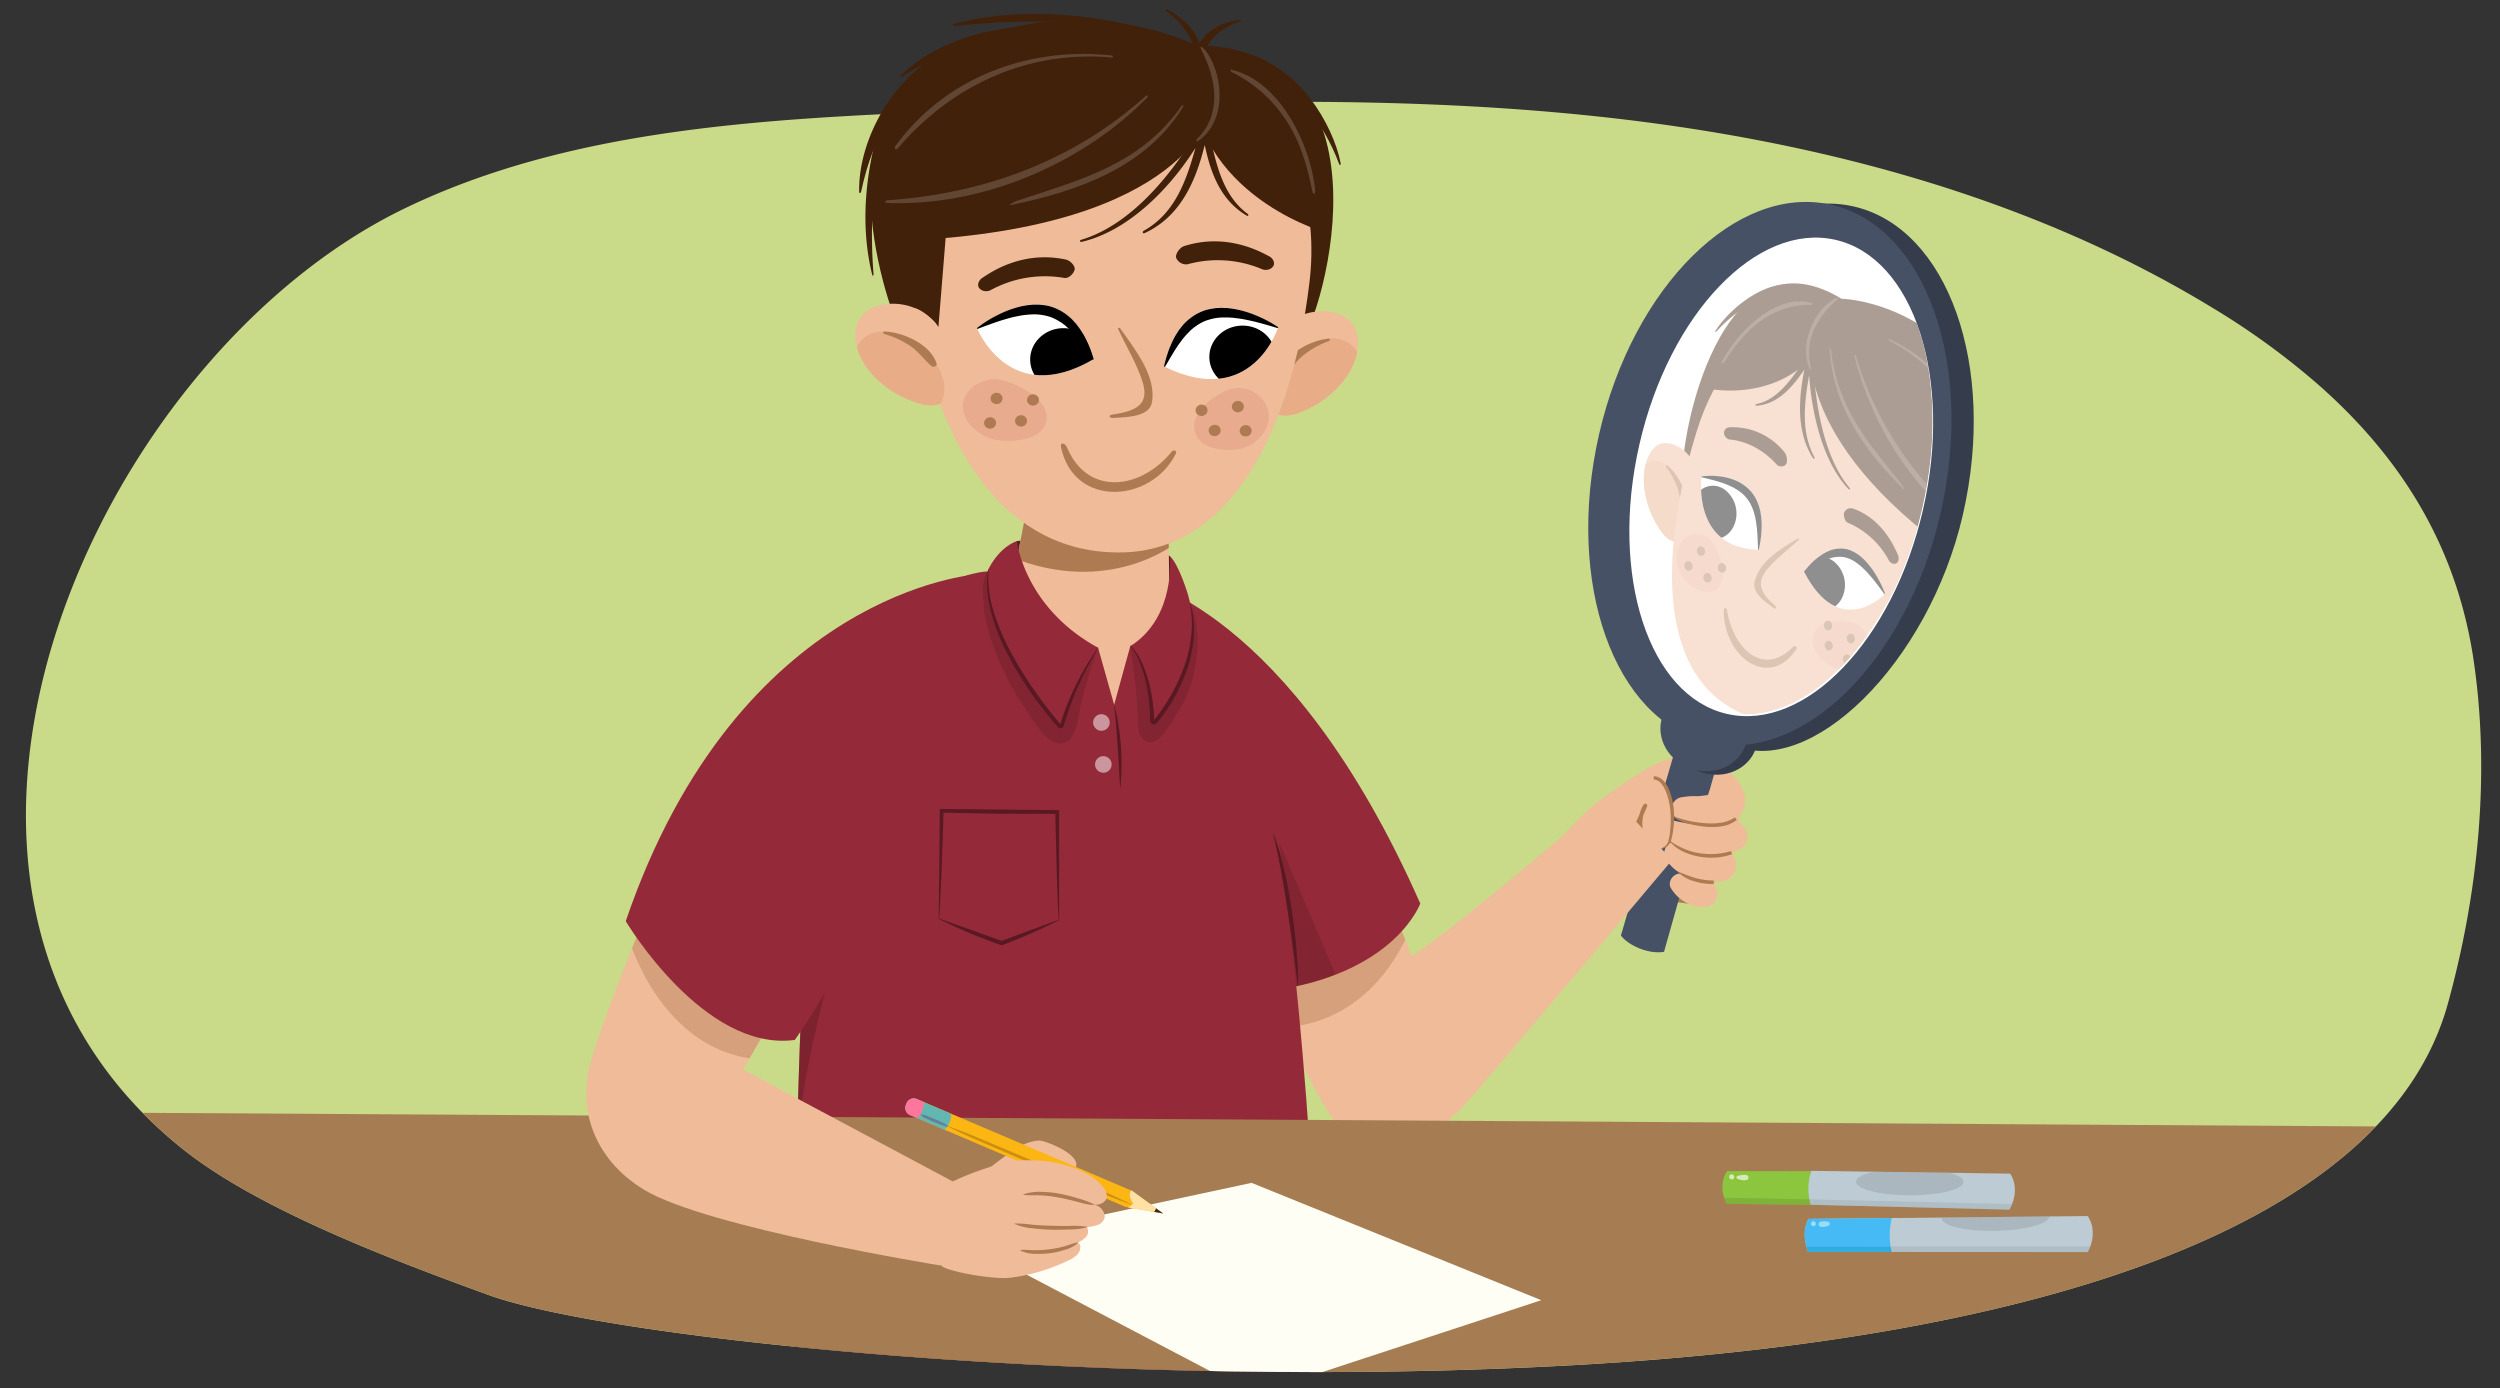 <svg id="f1a36d12-0cf4-48cf-ab73-422afe2214a6" data-name="Layer 1" xmlns="http://www.w3.org/2000/svg" xmlns:xlink="http://www.w3.org/1999/xlink" width="760" height="422" viewBox="0 0 760 422"><rect x="0" y="0" width="760" height="422" fill="#333333" stroke="none"/><defs><clipPath id="e97ccf90-82d1-4e86-a54d-71c81a7abb76"><path d="M705.192,117.313A227.58,227.58,0,0,0,672.525,93.53c-55.789-33.964-121.251-51.087-186.594-58.1s-131.094-4.38-196.516-1.662c-57.1,2.371-116.163,5.273-166.525,29.656C28.136,109.3-43.659,270.361,55.712,349.43c23.284,18.527,64.679,33.986,92.689,44.2,37.561,13.694,192.04,29.36,331.965,21.265s245.2-42.285,263.8-109.811c9.165-33.261,12.876-69.329,7.9-103.8C747.072,166.6,730.257,139.515,705.192,117.313Z" style="fill:#c9da88"/></clipPath><clipPath id="a80eef0d-3346-43d7-b13e-b9f856fecbe6"><ellipse cx="541.32" cy="144.447" rx="73.923" ry="44.237" transform="translate(279.775 639.912) rotate(-77.112)" style="fill:none"/></clipPath><clipPath id="f1106403-cf5b-4d9f-ace3-e11b08dd2dbf"><path d="M502.962,136.059c3-3.014,8.635-.791,11.642,4.031.869,1.393,2.723,5.68,2.2,7.576a12.992,12.992,0,0,1,.892,5.8,38.54,38.54,0,0,1-1.931,7.689,3.168,3.168,0,0,1-2.828,2.4,2.267,2.267,0,0,1-.649.7c-1.923,1.151-4.776.544-6.827-2.123C499.058,153.8,497.7,141.337,502.962,136.059Z" style="fill:#f0bb98"/></clipPath><clipPath id="ebc4877e-9aca-4cf5-89f7-c85ddc72c390"><path d="M534.567,167.15s7-24.542-17.294-22.172C517.273,144.978,514.205,166.564,534.567,167.15Z" style="fill:#fff"/></clipPath><clipPath id="f27a65d7-e053-4ca6-b65a-579df3534869"><path d="M548.48,173.889s13.7-19.908,24.5,6.707C572.977,180.6,559.339,194.877,548.48,173.889Z" style="fill:#fff"/></clipPath><clipPath id="bb2397f0-b8d2-4ef8-ba17-820f0f546151"><path d="M595.7,193.48c.584-4.681-3.876-9.437-8.815-10.1-1.429-.2-5.4.066-6.473,1.579A8.121,8.121,0,0,0,575.865,187a31.72,31.72,0,0,0-4.426,5.966,4.4,4.4,0,0,0-.245,4.186,3.162,3.162,0,0,0-.16,1.037,6.863,6.863,0,0,0,5,6.052C585.2,206.661,594.672,201.686,595.7,193.48Z" style="fill:#f0bb98"/></clipPath><clipPath id="bf856229-9dbc-4ea9-9a18-750d8e76925c"><rect x="5.608" y="1.901" width="762.88" height="561.797" style="fill:none"/></clipPath><clipPath id="a71fdfe5-2303-40ed-bc51-d5ba915546bb"><path d="M429.092,290.662c13.936-8.577,60.619-49.09,60.619-49.09l18.6,19.888s-54.964,65.388-63.738,75.092c-8.263,9.139-28.208,17-38.391,4.875-9.348-11.135-39.446-81.464-39.446-81.464l40.643-18.719S423.56,275.1,429.092,290.662Z" style="fill:#f0bb98"/></clipPath><clipPath id="ffddeb2d-f463-48fc-83d7-931659315497"><path d="M345.439,176.133s46.423,8.22,86.318,98.538c0,0-7.1,19.916-41.542,25.906,0,0-34.293-42.829-39.535-72.78S345.439,176.133,345.439,176.133Z" style="fill:none"/></clipPath><clipPath id="bb41395a-a480-4258-86f0-8a46303fa9a6"><path d="M355.158,156.655l.35,24.006s2.053,35.007-18.311,34.579c-.269-.006-3.232.036-3.507.017-25.031-1.644-24.545-28.95-26.013-37.835l4.646-23.8Z" style="fill:#f0bb98"/></clipPath><clipPath id="f7801990-11dd-4beb-a2a3-04d728cfdd96"><path d="M339.724,172.566c14.721,1.866,38.921,15.53,46.708,58.441,7.279,40.111,14.67,104.858,15.415,190.216,0,0-16,12.248-56.61,14.7-27.037,1.634-74.58-2.576-104.071-12.154,1.411-178.953,7.609-180.032,15.339-203.6,15.163-46.23,43.766-46.46,43.766-46.46Z" style="fill:none"/></clipPath><clipPath id="b0ae0162-d472-4ca6-bfd2-6a1493051fb5"><path d="M225.9,325.173l66.949,35.7-7.06,23.815s-70.9-11.45-90.009-23.008c-12.491-7.555-20.009-20.763-16.811-36.275,2.939-14.237,27.942-73.22,27.942-73.22l46.905,24.175Z" style="fill:#f0bb98"/></clipPath><clipPath id="a2c8e674-a1d5-46fe-b0d1-a5e7435f7ce9"><path d="M411.881,99.81c-2.2-5.2-10.693-6.642-17.229-3.56-1.889.89-6.643,4.18-7.021,6.534a13.009,13.009,0,0,0-4.349,5.537c-1.19,3.143-1.353,6.263-1.753,9.434a4.455,4.455,0,0,0,2.319,4.442,3.009,3.009,0,0,0,.45,1.175c1.843,2.511,5.856,3.786,9.971,2.343C407.124,121.2,415.748,108.929,411.881,99.81Z" style="fill:#f0bb98"/></clipPath><clipPath id="b653f8e8-262a-4c01-a5d3-b2e3bdd0281e"><path d="M353.993,111.465s4.522-30.671,34.522-11.837C388.515,99.628,380.559,124.53,353.993,111.465Z" style="fill:#fff"/></clipPath><clipPath id="e0f537e7-9e3b-4ce4-b5e7-41dc0812caba"><path d="M332.343,109.244s-6.677-30.274-35.273-9.367C297.07,99.877,306.767,124.154,332.343,109.244Z" style="fill:#fff"/></clipPath><clipPath id="a5490fe4-3e3a-488b-b65b-dcd53b670063"><path d="M260.682,98.241c1.829-5.346,10.2-7.381,16.936-4.767,1.95.753,6.923,3.7,7.472,6.021a13.093,13.093,0,0,1,4.725,5.215c1.408,3.052,1.79,6.153,2.413,9.287a4.446,4.446,0,0,1-2,4.594,3.133,3.133,0,0,1-.366,1.205c-1.661,2.634-5.577,4.19-9.785,3.042C266.94,119.245,257.472,107.611,260.682,98.241Z" style="fill:#f0bb98"/></clipPath><clipPath id="bdc9e1c7-79dd-4a0d-a819-362d1ab0160d"><path d="M540.487,363.14l-7-.109s-2.068.067-.822-1.391a25.5,25.5,0,0,1,2.657-2.64s5.48-.062,5.748-.048S540.487,363.14,540.487,363.14Z" style="fill:none"/></clipPath><clipPath id="bd5d005c-1cc3-45a4-ab35-dea32ca860e6"><path d="M550.67,355.946l60.438.841s3.348,4.491-.233,10.941l-60.656-1.489-2.643-2.356s-3.769-.024-8.425-.276c-1.347-3.305.107-5.292.107-5.292l8.628-.161Z" style="fill:none"/></clipPath><clipPath id="e7bff4a6-d2d6-4efc-a12a-7c55bb1317c1"><path d="M525.045,356.018l25.541.023a18.014,18.014,0,0,0-.164,10.232s-17.4-.153-25.592-.333C522.007,359.648,525.045,356.018,525.045,356.018Z" style="fill:none"/></clipPath><clipPath id="e26488ca-1b4a-4480-aa7c-8b8a565b340c"><path d="M549.788,370.538l84.875-.853s3.454,4.409.028,10.943l-85.026-.049S547.261,375.006,549.788,370.538Z" style="fill:none"/></clipPath></defs><path d="M705.192,117.313A227.58,227.58,0,0,0,672.525,93.53c-55.789-33.964-121.251-51.087-186.594-58.1s-131.094-4.38-196.516-1.662c-57.1,2.371-116.163,5.273-166.525,29.656C28.136,109.3-43.659,270.361,55.712,349.43c23.284,18.527,64.679,33.986,92.689,44.2,37.561,13.694,192.04,29.36,331.965,21.265s245.2-42.285,263.8-109.811c9.165-33.261,12.876-69.329,7.9-103.8C747.072,166.6,730.257,139.515,705.192,117.313Z" style="fill:#c9da88"/><g style="clip-path:url(#e97ccf90-82d1-4e86-a54d-71c81a7abb76)"><path d="M493.614,261.057s1.649,7.183,7.106,10.535,21.191,3.649,18.5,3.848-6.987-21.389-6.987-21.389l-17.773.538Z" style="fill:#ae7a51"/><path d="M490.209,264.332c.422-.017,6.815-.085,6.925.134,1.608,3.215,5.478,5.709,8.653,6.694,11.349,3.522,17.635-5.755,21.316-14.929,3.531-8.8,1.913-23.413-8.792-25.754-11.832-2.587-20.19,4.944-26.85,9.212-2.969,1.9-9.4,6.183-17.805,16.075-2.365,2.782,6.973-.575,9.4,4.369.073.148.155.288.228.429A7.312,7.312,0,0,0,490.209,264.332Z" style="fill:#f0bb98"/><path d="M510.992,221.956l12.37,5.369-17.5,62.035c-4.763.809-10.85-1.973-13.106-4.946Z" style="fill:#465166"/><path d="M506.218,260.7c-.985-2.076.724-5.532,3.406-4.481,2.27.89,4.249,2.176,6.662,2.736,2.447.569,4.693.021,7.138-.187,5.317-.451,5.77,7.27,1.185,8.816C518.726,269.571,509,266.563,506.218,260.7Z" style="fill:#f0bb98"/><path d="M506.575,254.614c-2.017-2.348-.271-5.634,2.779-5.025a61.93,61.93,0,0,0,8.12,1.3c2.924.185,5.223-.551,7.981-1.235,4.917-1.22,8.069,5.9,3.6,8.387C522.419,261.731,511.808,260.706,506.575,254.614Z" style="fill:#f0bb98"/><path d="M508.041,270.138c-1.565-2.529,1.57-5.7,4.118-4.163a13.229,13.229,0,0,0,3.128,1.326c1.292.373,2.411.221,3.891.526,3.879.8,3.789,6.7.042,7.613C514.84,276.511,510.279,273.751,508.041,270.138Z" style="fill:#f0bb98"/><path d="M499.334,255c-1.65-5.072-2.286-11.013-.264-16.082a3.837,3.837,0,0,1,3.667-2.468c3.377.151,4.781,5.1,5.279,7.735a28.409,28.409,0,0,1-.242,10.77C506.868,259.483,500.6,258.889,499.334,255Z" style="fill:#f0bb98"/><path d="M510.782,242.446a23.149,23.149,0,0,1,5.276-.41c1.049-.023,2.252-.258,3.407-.384-.589-.536,1.529-2.06,3.177-9.475,4.812,3.3,11.293,10.285,5.9,15.918-2.3,2.4-5.744,2.876-8.923,2.76s-6.826-.288-9.662-1.855A3.6,3.6,0,0,1,510.782,242.446Z" style="fill:#f0bb98"/><path d="M521.008,268.689a16.375,16.375,0,0,1-5.882-.77A11.48,11.48,0,0,1,510,265.032l.081-.117a50.644,50.644,0,0,0,5.336,2,24.4,24.4,0,0,0,2.759.564,23.039,23.039,0,0,0,2.8.215Z" style="fill:#ae7a51"/><path d="M526.56,259.674a18.348,18.348,0,0,1-5.028,1.018,20.392,20.392,0,0,1-5.115-.3,19.686,19.686,0,0,1-4.871-1.574,11.882,11.882,0,0,1-4.02-3.108l.1-.1a23.4,23.4,0,0,0,4.295,2.4,19.237,19.237,0,0,0,4.677,1.352,22.449,22.449,0,0,0,4.865.231,21.018,21.018,0,0,0,4.781-.862Z" style="fill:#ae7a51"/><path d="M502.759,235.947a4.411,4.411,0,0,1,3.083,1.574,9.587,9.587,0,0,1,1.677,2.859,21.276,21.276,0,0,1,1.351,6.286,28.836,28.836,0,0,1-.319,6.375c-.094.523-.193,1.044-.309,1.562a5.085,5.085,0,0,1-.536,1.573,3.63,3.63,0,0,1-2.623,1.869l-.038-.137a3.708,3.708,0,0,0,2.075-2.018,13.655,13.655,0,0,0,.55-2.974,29.149,29.149,0,0,0,.153-6.169,22.262,22.262,0,0,0-1.332-5.959,9.716,9.716,0,0,0-1.454-2.56,3.37,3.37,0,0,0-2.323-1.282Z" style="fill:#ae7a51"/><path d="M528,249.257a9.935,9.935,0,0,1-4.781,1.969,19.953,19.953,0,0,1-5.078.062,31.177,31.177,0,0,1-4.954-.9,13.728,13.728,0,0,1-4.551-2.128l.07-.124a33.736,33.736,0,0,0,4.7,1.384,31.45,31.45,0,0,0,4.826.72,22,22,0,0,0,4.819-.109,9.827,9.827,0,0,0,4.338-1.667Z" style="fill:#ae7a51"/><path d="M533.785,227.48c-2.161,6.382-9.576,9.637-16.562,7.271s-10.9-9.457-8.734-15.839S535.946,221.1,533.785,227.48Z" style="fill:#353d4d"/><path d="M502.3,257.556a6.4,6.4,0,0,1-2.752-2.346,8.431,8.431,0,0,1-1.258-3.461,11.818,11.818,0,0,1,.057-3.669,8.434,8.434,0,0,1,1.357-3.509.591.591,0,0,1,1.022.58l-.016.036c-.777,1.788-1.562,3.65-2.544,5.427a13.072,13.072,0,0,1-1.757,2.536,3.805,3.805,0,0,1-2.793,1.367.077.077,0,0,1-.072-.079.082.082,0,0,1,.045-.065,6.319,6.319,0,0,0,2.1-1.851,14.862,14.862,0,0,0,1.538-2.418c.915-1.72,1.552-3.58,2.408-5.414l1.006.616a7.562,7.562,0,0,0-1.162,2.982,10.7,10.7,0,0,0-.14,3.32,8.9,8.9,0,0,0,.985,3.141,10.657,10.657,0,0,0,2.061,2.685.074.074,0,0,1,0,.1A.076.076,0,0,1,502.3,257.556Z" style="fill:#ae7a51"/><path d="M596.74,156.364c-10.327,45.135-46.752,81.1-70.631,69.841-26.613-12.548-43.56-48.471-33.233-93.605s41.949-76.4,70.631-69.841S607.067,111.23,596.74,156.364Z" style="fill:#353d4d"/><ellipse cx="538.037" cy="143.982" rx="83.835" ry="53.274" transform="translate(277.676 636.351) rotate(-77.112)" style="fill:#465166"/><ellipse cx="541.499" cy="144.972" rx="73.923" ry="44.237" transform="translate(279.402 640.495) rotate(-77.112)" style="fill:#fff"/><g style="clip-path:url(#a80eef0d-3346-43d7-b13e-b9f856fecbe6)"><g style="opacity:0.44"><path d="M511.96,147.339c-3.138-4.686,8.459-80.53,47.885-56.511,0,0,26.629.261,44.8,29.2,20.573,32.761-17.834,70.645-17.834,70.645Z" style="fill:#42210b"/><path d="M502.962,136.059c3-3.014,8.635-.791,11.642,4.031.869,1.393,2.723,5.68,2.2,7.576a12.992,12.992,0,0,1,.892,5.8,38.54,38.54,0,0,1-1.931,7.689,3.168,3.168,0,0,1-2.828,2.4,2.267,2.267,0,0,1-.649.7c-1.923,1.151-4.776.544-6.827-2.123C499.058,153.8,497.7,141.337,502.962,136.059Z" style="fill:#f0bb98"/><g style="clip-path:url(#f1106403-cf5b-4d9f-ace3-e11b08dd2dbf)"><path d="M499.818,141.6c2.173-2.392,5.5-1.792,7.987.634,4.441,4.33,5.51,12.216,4.194,17.609-.684,2.817-2.526,5.3-5.294,5.464a4.943,4.943,0,0,1-4.485-3.235c-2.366-2.066-3.6-5.465-4.309-8.557C496.891,149.1,497.085,144.616,499.818,141.6Z" style="fill:#e8ac86"/><path d="M506.827,141.488c3.4,2.775,6.731,8.82,5.828,13.765-.131.734-1.016.684-1.208-.018-.563-2.06-.672-4.207-1.286-6.282a23.379,23.379,0,0,0-3.639-6.994C506.337,141.708,506.564,141.274,506.827,141.488Z" style="fill:#ae7a51"/></g><path d="M515.825,131.033c-11.6,37.382-10.6,70.085,8.411,82.919,21.289,14.376,44.425-.972,63.634-32.745,18.616-30.781,8.65-64.754-11.793-78.881S526.97,95.087,515.825,131.033Z" style="fill:#f0bb98"/><path d="M546.479,163.706c.243-.154.546.187.334.383-3.2,3.006-6.8,5.616-9.62,9.024-3.5,4.237-1.809,7.3,2.42,11.023.712.626.241,1.183-.557.6-2.625-1.919-6.572-4.544-5.613-8.112C535.136,170.346,541.344,166.911,546.479,163.706Z" style="fill:#ae7a51"/><path d="M510.919,165.077c-2.121,3.333-1.288,9.036,1.924,11.97s7.838,4.292,9.959.958.744-8.617-2.276-13.037A5.66,5.66,0,0,0,510.919,165.077Z" style="fill:#e9ab8e"/><path d="M568.3,199.409c-1.3,3.892-6.187,5.791-10.363,3.8s-7.986-6.255-6.685-10.146,6.191-5,11.4-3.947C567.087,190.017,569.61,195.518,568.3,199.409Z" style="fill:#e9ab8e"/><path d="M524.683,172.98a1.18,1.18,0,0,1-1.45,1.071,1.562,1.562,0,0,1-.979-1.77,1.18,1.18,0,0,1,1.452-1.069A1.563,1.563,0,0,1,524.683,172.98Z" style="fill:#ae7a51"/><path d="M520.3,176a1.18,1.18,0,0,1-1.448,1.071,1.566,1.566,0,0,1-.982-1.768,1.183,1.183,0,0,1,1.45-1.072A1.563,1.563,0,0,1,520.3,176Z" style="fill:#ae7a51"/><path d="M514.522,172.417a1.179,1.179,0,0,1-1.449,1.069,1.569,1.569,0,0,1-.985-1.772,1.185,1.185,0,0,1,1.453-1.067A1.569,1.569,0,0,1,514.522,172.417Z" style="fill:#ae7a51"/><path d="M518.3,167.888a1.182,1.182,0,0,1-1.45,1.069,1.565,1.565,0,0,1-.98-1.772,1.181,1.181,0,0,1,1.45-1.068A1.564,1.564,0,0,1,518.3,167.888Z" style="fill:#ae7a51"/><path d="M554.847,189.077a1.65,1.65,0,0,0,.015,2.067,1.108,1.108,0,0,0,1.747.088,1.654,1.654,0,0,0-.012-2.067A1.112,1.112,0,0,0,554.847,189.077Z" style="fill:#ae7a51"/><path d="M555.035,195.209a1.655,1.655,0,0,0,.013,2.067,1.115,1.115,0,0,0,1.753.089,1.658,1.658,0,0,0-.014-2.066A1.114,1.114,0,0,0,555.035,195.209Z" style="fill:#ae7a51"/><path d="M560.573,199.33a1.658,1.658,0,0,0,.014,2.067,1.112,1.112,0,0,0,1.75.089,1.656,1.656,0,0,0-.014-2.068A1.114,1.114,0,0,0,560.573,199.33Z" style="fill:#ae7a51"/><path d="M561.749,193.029a1.653,1.653,0,0,0,.013,2.067,1.113,1.113,0,0,0,1.751.089,1.654,1.654,0,0,0-.014-2.066A1.112,1.112,0,0,0,561.749,193.029Z" style="fill:#ae7a51"/><path d="M524.869,133.157a1.852,1.852,0,0,0,1.174.495h0c.073,0,7.594.293,14.137,7.642a1.946,1.946,0,0,0,2.7-.071c.617-.662.379-2.783-.3-3.615a20.2,20.2,0,0,0-16.748-7.724,1.7,1.7,0,0,0-1.721,1.855A2.343,2.343,0,0,0,524.869,133.157Z" style="fill:#42210b"/><path d="M575.03,171.168a2.25,2.25,0,0,1-.926-1h0a25.369,25.369,0,0,0-12.377-11.255c-.917-.366-1.316-2.08-1.133-3.049a2.2,2.2,0,0,1,2.636-1.281c9.243,3.125,12.9,12.3,13.7,13.979.465.976.307,2.36-.509,2.719A1.578,1.578,0,0,1,575.03,171.168Z" style="fill:#42210b"/><path d="M534.567,167.15s7-24.542-17.294-22.172C517.273,144.978,514.205,166.564,534.567,167.15Z" style="fill:#fff"/><g style="clip-path:url(#ebc4877e-9aca-4cf5-89f7-c85ddc72c390)"><path d="M515.027,151.577a9.174,9.174,0,0,0,2.8,11.081c3.328,2.3,7.467,1.066,9.246-2.754a9.176,9.176,0,0,0-2.8-11.082C520.945,146.522,516.807,147.757,515.027,151.577Z"/></g><path d="M517.3,145.109s.5.112,1.362.318,2.068.509,3.465.9c.7.212,1.439.462,2.2.732s1.533.648,2.313,1a19.614,19.614,0,0,1,2.231,1.361,11.007,11.007,0,0,1,1.912,1.794,9.4,9.4,0,0,1,1.467,2.2c.221.39.363.836.565,1.243.168.426.3.881.448,1.315.109.459.2.913.334,1.36.089.466.175.923.257,1.366.094.909.255,1.787.3,2.623.069.83.125,1.611.147,2.309s.077,1.322.077,1.834c.033,1.028.083,1.642.083,1.642l.213.075s.109-.559.294-1.542c.1-.488.2-1.087.282-1.785.1-.7.19-1.482.23-2.353a27.014,27.014,0,0,0,.044-2.821c-.037-.5-.079-1.02-.117-1.548-.085-.526-.169-1.06-.254-1.606a15.876,15.876,0,0,0-1.046-3.227,12.4,12.4,0,0,0-1.807-2.9,13.059,13.059,0,0,0-2.445-2.151,14.954,14.954,0,0,0-2.679-1.37,18.669,18.669,0,0,0-5.007-1.125,20.682,20.682,0,0,0-4.911.091Z"/><path d="M548.48,173.889s13.7-19.908,24.5,6.707C572.977,180.6,559.339,194.877,548.48,173.889Z" style="fill:#fff"/><g style="clip-path:url(#f27a65d7-e053-4ca6-b65a-579df3534869)"><path d="M560.059,181.587c-1.78,3.819-5.918,5.053-9.247,2.753a9.179,9.179,0,0,1-2.806-11.082c1.781-3.821,5.921-5.054,9.25-2.753A9.176,9.176,0,0,1,560.059,181.587Z"/></g><path d="M572.876,180.641s-.338-.469-.927-1.264-1.42-1.9-2.412-3.157c-.51-.622-1.065-1.269-1.646-1.929s-1.246-1.272-1.892-1.906a20.607,20.607,0,0,0-2.105-1.636,9.42,9.42,0,0,0-2.242-1.076,6.51,6.51,0,0,0-2.307-.405c-.387-.031-.775.05-1.166.048-.389.04-.773.142-1.16.2-.377.124-.745.259-1.126.352-.376.145-.74.291-1.094.433-.688.369-1.392.648-2,1.034-.623.353-1.2.7-1.7,1.031s-.972.6-1.332.859c-.742.493-1.2.756-1.2.756l-.164-.186s.339-.4.938-1.1a14.367,14.367,0,0,1,1.113-1.211,16.661,16.661,0,0,1,1.54-1.448,18.272,18.272,0,0,1,1.966-1.493l1.151-.671,1.263-.559a9.665,9.665,0,0,1,2.808-.563,8.4,8.4,0,0,1,2.972.4,11.481,11.481,0,0,1,2.77,1.453,17.067,17.067,0,0,1,2.342,2.1,26.2,26.2,0,0,1,3.359,4.658,32.844,32.844,0,0,1,2.455,5.18Z"/><path d="M559.373,94.222l-7.559-4.266-10.7-.552L530.3,99.336l-9.154,13.775-2.637,4.909S548.4,125.2,559.373,94.222Z" style="fill:#42210b"/><path d="M588.6,160.947l-8.285,23.873s5-3.1,7.889-.7l8.489-15.835Z" style="fill:#42210b"/><path d="M558.354,92.894l-7.692,10.343s-7.27,29.614,44.009,65.869l9.254-36.206-19.484-30.433Z" style="fill:#42210b"/><path d="M595.7,193.48c.584-4.681-3.876-9.437-8.815-10.1-1.429-.2-5.4.066-6.473,1.579A8.121,8.121,0,0,0,575.865,187a31.72,31.72,0,0,0-4.426,5.966,4.4,4.4,0,0,0-.245,4.186,3.162,3.162,0,0,0-.16,1.037,6.863,6.863,0,0,0,5,6.052C585.2,206.661,594.672,201.686,595.7,193.48Z" style="fill:#f0bb98"/><g style="clip-path:url(#bb2397f0-b8d2-4ef8-ba17-820f0f546151)"><path d="M593.4,199.609a7.611,7.611,0,0,0-4.543-8.025c-5.331-2.422-11.436.507-14.564,4.647a8.381,8.381,0,0,0-1.131,8.341,4.847,4.847,0,0,0,4.581,3.03c2.667,1.412,5.7.955,8.238.113C589.618,206.518,592.678,204.013,593.4,199.609Z" style="fill:#e8ac86"/><path d="M589.887,192.225c-3.7-2.132-9.669-2.514-12.7.965-.449.514.043,1.415.637,1.257,1.738-.47,3.308-1.457,5.083-1.881a15.13,15.13,0,0,1,6.8.216C589.979,192.847,590.169,192.388,589.887,192.225Z" style="fill:#ae7a51"/></g><path d="M524.974,185.36c2.009,12.252,11.163,20.209,19.83,11.541.88-.879,1.872-.426,1.157.63-8.316,12.267-22.186,2-21.918-12.172C524.056,184.675,524.876,184.763,524.974,185.36Z" style="fill:#ae7a51"/><path d="M533.969,122.819c6.794-1.306,11.333-8.544,15.534-14.8a66.172,66.172,0,0,1,.363-7.079c.106-.983,1.24-.747,1.222.2-.028,1.483-.03,3.025-.007,4.605.51-.476,1.282.324.834,1.019-.257.4-.517.8-.779,1.213.455,14.05,3.156,30.888,11.152,40.342.283.334-.006.716-.316.39-7.337-7.721-11.093-21.575-12-34.6-1.49,8.556-2.5,17.178,1.55,24.735.272.507-.07.934-.379.447-4.988-7.867-4.48-17.577-2.605-26.951-3.916,5.791-8.322,10.568-14.576,11.01C533.522,123.377,533.532,122.9,533.969,122.819Z" style="fill:#42210b"/><path d="M547.971,87.647c.712.375.194,1.541-.46,1.431-9.292-1.549-18.977,4.288-25.769,11.742-.252.275-.4-.038-.2-.353C526.685,92.5,539.48,83.175,547.971,87.647Z" style="fill:#42210b"/><path d="M606.142,122.636c6.458,10.385,7.392,28.747,1.96,40.974-.19.425-.453.153-.361-.259,3.277-14.307,2.615-27.093-2.725-39.749C604.653,122.747,605.692,121.909,606.142,122.636Z" style="fill:#42210b"/><path d="M608.641,150.7c.21-.824,1.379-.437,1.205.4-2.251,10.836-6.057,21.22-12.163,29.668-.289.4-.408.109-.183-.329A137.773,137.773,0,0,0,608.641,150.7Z" style="fill:#42210b"/><path d="M557.889,90.734c.671-.327,1.221-.171.588.375-5.592,4.817-10.225,11.986-7.94,20.717.131.494-.217.837-.428.337C546.521,103.614,552.511,93.36,557.889,90.734Z" style="fill:#624634"/><path d="M556.6,106.121c1.958,18.3,11.621,28.657,21.52,41.149.4.5,1.086,1.972.656,1.546-11.113-11.035-21.5-24.391-22.551-42.636C556.2,105.887,556.563,105.826,556.6,106.121Z" style="fill:#624634"/><path d="M574.4,103.062c16.369,7.772,28.782,24.578,31.395,46,.082.671-.55.856-.669.221-3.867-20.638-14.618-37.594-30.89-45.75C573.99,103.406,574.152,102.942,574.4,103.062Z" style="fill:#624634"/><path d="M564.157,108.072A104.378,104.378,0,0,0,602.028,162.2c.455.341.312.923-.163.65-17.913-10.3-32.358-31.6-38.109-54.584C563.676,107.951,564.057,107.749,564.157,108.072Z" style="fill:#624634"/><path d="M550.889,92.206c.287.094-.02.493-.342.48A24.623,24.623,0,0,0,536.3,96.861c-4.97,3.15-8.818,8.131-12.269,13.372-.4.6-.756.071-.421-.558C529.029,99.52,541.017,89,550.889,92.206Z" style="fill:#624634"/></g></g><path d="M530.653,226.415c-2.162,6.382-9.577,9.637-16.562,7.272s-10.9-9.458-8.735-15.839S532.814,220.033,530.653,226.415Z" style="fill:#465166"/><g style="clip-path:url(#bf856229-9dbc-4ea9-9a18-750d8e76925c)"><path d="M355.6,169l3.485,13.024-58.153-7.986,8.218-9.542S332.643,160.719,355.6,169Z" style="fill:#591922"/><path d="M395.6,415.292l44.156,329.261s-25.107,15.752-56.666,7.083c0,0-37.053-157.4-58.232-218.421-4.294-12.366-1.132-112.928-1.132-112.928Z" style="fill:#276674"/><path d="M246.33,422.961s-4.68,53.711-5.263,167.771c-.524,102.5,2.187,157.128,2.187,157.128s29.034,12.7,59.279.225c0,0,17.238-173.808,33.816-232.068,3.6-12.66-4.585-96.753-4.585-96.753Z" style="fill:#276674"/><path d="M395.5,413.142l2.41,20.216s-54.929,24.335-153.016.749l-.374-17.6Z" style="fill:#173d46;opacity:0.4"/><path d="M429.092,290.662c13.936-8.577,60.619-49.09,60.619-49.09l18.6,19.888s-54.964,65.388-63.738,75.092c-8.263,9.139-28.208,17-38.391,4.875-9.348-11.135-39.446-81.464-39.446-81.464l40.643-18.719S423.56,275.1,429.092,290.662Z" style="fill:#f0bb98"/><g style="clip-path:url(#a71fdfe5-2303-40ed-bc51-d5ba915546bb)"><path d="M423.251,268.67l6.739,10.108s-9.2,32.572-41.392,33.7l-11.606-21.716Z" style="fill:#ae7a51;opacity:0.4"/></g><path d="M345.439,176.133s46.423,8.22,86.318,98.538c0,0-7.1,19.916-41.542,25.906,0,0-34.293-42.829-39.535-72.78S345.439,176.133,345.439,176.133Z" style="fill:#942a39"/><g style="clip-path:url(#ffddeb2d-f463-48fc-83d7-931659315497)"><polygon points="386.738 251.035 407.415 299.454 391.73 301.451 382.745 258.523 386.738 251.035" style="fill:#591922;opacity:0.3"/></g><path d="M339.724,172.566c14.721,1.866,37.306,15.53,45.094,58.441,7.278,40.111,14.071,103.89,17.029,190.216,0,0-16,12.248-56.61,14.7-27.037,1.634-74.58-2.576-104.071-12.154,1.411-178.953,7.609-180.032,15.339-203.6,15.163-46.23,43.766-46.46,43.766-46.46Z" style="fill:#942a39"/><path d="M355.158,156.655l.35,24.006s2.053,35.007-18.311,34.579c-.269-.006-3.232.036-3.507.017-25.031-1.644-24.545-28.95-26.013-37.835l4.646-23.8Z" style="fill:#f0bb98"/><g style="clip-path:url(#bb41395a-a480-4258-86f0-8a46303fa9a6)"><path d="M356.717,155.357l.576,9.84s-20.121,16.364-50.3,4.018l3.151-15.731Z" style="fill:#ae7a51"/></g><polygon points="343.62 196.363 338.705 214.244 333.817 196.906 321.165 198.815 319.23 210.427 330.999 222.89 354.882 224.808 353.974 198.694 343.62 196.363" style="fill:#942a39"/><path d="M350,225.605c-3.9.223-3.991-4.623-4.063-4.823,0-10.033-2.316-24.419-2.316-24.419,9.566-4.85,14.471-14.524,14.471-14.524,1.911,2.109,3.716,1.562,3.716,1.562,4.112,8.3,2.265,23.209-2.871,31.61C356.191,219.5,353.126,225.426,350,225.605Z" style="fill:#591922;opacity:0.3"/><g style="clip-path:url(#f7801990-11dd-4beb-a2a3-04d728cfdd96)"><path d="M242.274,278.14,262.865,260.8S242.9,318.722,241.9,353.765c-1.247.349-4.118.749-4.118.749Z" style="fill:#591922;opacity:0.4"/></g><path d="M322.209,225.978c4.348.255,5.184-6.093,5.292-6.341a142.959,142.959,0,0,1,6.316-22.731c-14.361-6.039-27.805-25.425-27.805-25.425-2.869,2.628-5.525,1.555-5.525,1.555-6.174,10.331,5.11,33.676,10.331,41.1C314.8,219.792,317.519,225.7,322.209,225.978Z" style="fill:#591922;opacity:0.3"/><path d="M309.146,164.5s2.124,20.083,24.671,32.409a85.772,85.772,0,0,0-11.434,23.428s-24.139-27.14-21.9-47.3C300.487,173.036,303.475,166.546,309.146,164.5Z" style="fill:#942a39"/><path d="M355.6,169s2.065,18.377-11.812,27.331c0,0,6.5,6.28,6.989,22.825,0,0,16.17-18.475,10.438-38.161C361.211,181,358.465,171.629,355.6,169Z" style="fill:#942a39"/><path d="M394.519,299.463q-1.385-11.555-3.16-23.059c-.578-3.836-1.192-7.666-1.894-11.481s-1.453-7.621-2.432-11.374l.126-.033c.722,1.817,1.282,3.688,1.861,5.554.508,1.882.991,3.773,1.436,5.669.914,3.791,1.569,7.629,2.187,11.468.568,3.847,1.086,7.7,1.4,11.578l.444,5.817c.059,1.95.189,3.89.16,5.847Z" style="fill:#591922"/><path d="M244.862,282.265c4.6-4.227,9.038-8.632,13.248-13.245,2.123-2.289,4.158-4.661,6.076-7.123a38.626,38.626,0,0,0,5-7.885l.092.038c-.264.737-.532,1.485-.847,2.214l-1.062,2.125c-.813,1.351-1.652,2.7-2.566,3.981a87.786,87.786,0,0,1-5.954,7.324c-2.173,2.269-4.343,4.538-6.668,6.645-1.17,1.046-2.343,2.086-3.534,3.106-1.232.975-2.427,1.988-3.716,2.895Z" style="fill:#591922"/><path d="M338.705,214.244a48.218,48.218,0,0,1,1.355,6.344c.345,2.136.554,4.291.715,6.448.121,2.159.223,4.321.165,6.484-.013,1.081-.067,2.161-.107,3.24-.083,1.079-.159,2.157-.284,3.232-.169-2.159-.246-4.309-.378-6.456l-.394-6.433c-.134-2.143-.316-4.281-.477-6.425-.077-1.072-.179-2.142-.288-3.213C338.932,216.39,338.808,215.322,338.705,214.244Z" style="fill:#591922"/><circle cx="334.828" cy="219.632" r="2.527" style="fill:#ca959c"/><circle cx="335.413" cy="232.386" r="2.527" style="fill:#ca959c"/><path d="M321.727,279.781c-1.351.759-2.748,1.395-4.122,2.094-1.392.652-2.8,1.26-4.2,1.893s-2.814,1.218-4.232,1.8-2.853,1.115-4.278,1.677a1.1,1.1,0,0,1-.769.015l-.033-.011c-1.593-.556-3.165-1.172-4.749-1.756-1.568-.626-3.147-1.221-4.7-1.9L290,281.576c-1.524-.748-3.072-1.43-4.571-2.248l-.008,0a.065.065,0,0,1-.026-.088.066.066,0,0,1,.079-.03l19.064,6.831h-.087l17.235-6.379a.065.065,0,0,1,.083.038.063.063,0,0,1-.029.079Z" style="fill:#591922"/><path d="M285.381,279.267l.311-33.246a.106.106,0,0,1,.108-.106h0l36.07.365a.107.107,0,0,1,.107.107v33.254a.068.068,0,0,1-.042.062l-.208.078a.066.066,0,0,1-.084-.038.069.069,0,0,1,.038-.084l.2-.089-.05.072c-.161-2.771-.261-5.542-.371-8.314s-.223-5.542-.276-8.313l-.206-8.313-.1-4.157-.038-4.157,1.019,1.028-18.037-.042-18.033-.323,1.039-1.018-.078,4.155-.142,4.155-.285,8.309c-.079,2.77-.216,5.539-.357,8.309s-.266,5.538-.455,8.307a.063.063,0,0,1-.065.064A.068.068,0,0,1,285.381,279.267Z" style="fill:#591922"/><path d="M333.654,197.246c-1.1,1.853-2.142,3.726-3.123,5.631s-1.884,3.845-2.78,5.781c-.876,1.946-1.673,3.924-2.4,5.921-.356,1-.7,2-1.019,3.019-.358,1-.639,2.02-.956,3.031l-.006.017a1.029,1.029,0,0,1-1.29.674,1.041,1.041,0,0,1-.463-.3,128.393,128.393,0,0,1-8.332-10.567,112.3,112.3,0,0,1-6.943-11.525,61.668,61.668,0,0,1-4.961-12.536c-.3-1.085-.544-2.189-.77-3.293-.169-1.117-.347-2.23-.421-3.356a26.035,26.035,0,0,1,.238-6.713.065.065,0,0,1,.072-.057.069.069,0,0,1,.057.071,33.592,33.592,0,0,0,1.59,13.117,68.833,68.833,0,0,0,5.208,12.228,113.4,113.4,0,0,0,6.994,11.325,127.639,127.639,0,0,0,8.119,10.549l-.183.041a80.638,80.638,0,0,1,4.762-11.992,87.42,87.42,0,0,1,6.506-11.14.065.065,0,0,1,.109.07Z" style="fill:#591922"/><path d="M343.829,196.285a20.569,20.569,0,0,1,3.283,5.117,35.645,35.645,0,0,1,2.068,5.721,46.911,46.911,0,0,1,1.2,5.965c.138,1,.22,2.017.333,3.026l.172,3.039-.2-.072a55.931,55.931,0,0,0,5.407-7.951,54.573,54.573,0,0,0,3.987-8.753A40.956,40.956,0,0,0,362.174,193a34.757,34.757,0,0,0-.431-9.588.064.064,0,0,1,.052-.075.066.066,0,0,1,.075.049l.544,2.369c.079.4.177.8.24,1.2l.119,1.214c.067.812.186,1.628.208,2.446.006.817-.025,1.637-.048,2.458a22.345,22.345,0,0,1-.231,2.448,21.9,21.9,0,0,1-.367,2.437l-.5,2.416c-.213.793-.451,1.581-.7,2.366a55.741,55.741,0,0,1-3.947,9.009,40.057,40.057,0,0,1-2.586,4.184,46.3,46.3,0,0,1-3.021,3.934,1.076,1.076,0,0,1-1.891-.653v-.026l-.123-2.984c-.1-.989-.162-1.984-.282-2.97a48.749,48.749,0,0,0-.945-5.885,43.112,43.112,0,0,0-1.749-5.706,22.46,22.46,0,0,0-2.855-5.265l-.009-.011a.065.065,0,0,1,.1-.083Z" style="fill:#591922"/></g><polygon points="740.185 445.724 749.833 342.607 12.428 338.109 13.14 446.242 740.185 445.724" style="fill:#a67c52"/><path d="M225.9,325.173l66.949,35.7-7.06,23.815s-70.9-11.45-90.009-23.008c-12.491-7.555-20.009-20.763-16.811-36.275,2.939-14.237,27.942-73.22,27.942-73.22l46.905,24.175Z" style="fill:#f0bb98"/><g style="clip-path:url(#b0ae0162-d472-4ca6-bfd2-6a1493051fb5)"><path d="M197.2,271.589l-6.758,11.643s9.67,37.573,41.864,38.921l11.647-25.017Z" style="fill:#ae7a51;opacity:0.4"/></g><path d="M296.8,174.635s-72.22,4.844-106.577,105.4c0,0,23.693,39.846,51.394,36.107,0,0,22.269-30.477,32.168-68.85C279.767,224.112,307.487,198.6,296.8,174.635Z" style="fill:#942a39"/><polygon points="294.158 378.084 380.47 359.589 468.543 395.258 381.35 423.882 294.158 378.084" style="fill:#fffef5"/><path d="M326.189,355.893c4.7-4.087-8.3-9.2-10.329-9.183a14.123,14.123,0,0,0-5.993,1.9c-3.945,2.161-9.695,7.209-12.144,8.577" style="fill:#f0bb98"/><path d="M344.273,362.083l9.34,6.819-11.4-1.983-65.635-27.986a2.382,2.382,0,0,1-1.034-3.32,2.335,2.335,0,0,1,3.1-1.517Z" style="fill:#fcb614"/><path d="M275.542,335.613a2.382,2.382,0,0,0,1.034,3.32l10.534,4.491,1.054-1.031.792-1.856.276-1.924L278.638,334.1A2.335,2.335,0,0,0,275.542,335.613Z" style="fill:#62b7b1"/><path d="M275.542,335.613a2.382,2.382,0,0,0,1.034,3.32l2.243.956,1.054-1.031.792-1.856.276-1.924-2.3-.982A2.335,2.335,0,0,0,275.542,335.613Z" style="fill:#ff769d"/><path d="M288.187,342.341c4.775,1.641,9.394,3.647,14.037,5.6l13.92,5.874,13.874,5.98c4.625,1.993,9.258,3.968,13.759,6.251l-.045.106c-4.764-1.668-9.4-3.643-14.036-5.6l-13.921-5.871L301.9,348.7c-4.623-2-9.268-3.945-13.758-6.254Z" style="fill:#cc8e11"/><path d="M279.9,338.805a5.183,5.183,0,0,1,2.216.548c.7.263,1.4.553,2.092.84.686.3,1.374.605,2.052.931a5.474,5.474,0,0,1,1.931,1.217l-.045.105a5.472,5.472,0,0,1-2.215-.551c-.7-.263-1.4-.551-2.093-.836-.687-.3-1.376-.6-2.054-.928a5.189,5.189,0,0,1-1.929-1.22Z" style="fill:#658196"/><path d="M342.929,367.044l10.684,1.858-9.34-6.819-.46-.2a2.6,2.6,0,0,0-.364,1.4,4.681,4.681,0,0,0,1.036,2.541C344.244,366.424,343.379,366.645,342.929,367.044Z" style="fill:#ffe1a4"/><path d="M353.613,368.9l-2.207-1.611a2.092,2.092,0,0,1-.6,1.124Z" style="fill:#352e1f"/><path d="M334.78,360.193c-3.9-4.341-11.372-6.314-14.791-6.9a45.859,45.859,0,0,0-9.7-.514c-5.7.143-19.121,5.032-23.649,8.1-2.846,1.049-4.45,2.326-6,6.052-1.992,4.8-1.652,4.855-.617,9.594l1.7,3.243c1.312,1.892,3.708,5.051,5.878,5.819,5.417,1.917,15.681,3.334,19.487,2.852a57.021,57.021,0,0,0,17.69-5.256,8.746,8.746,0,0,0,2.628-1.728,3.3,3.3,0,0,0,.961-2.883s-.1-.427-.8-.762q.521-.279,1.031-.577c1.136-.665,2.377-1.712,2.152-3.008a1.314,1.314,0,0,0-.491-1.187l.28-.021a11.677,11.677,0,0,0,3.286-.688,3.176,3.176,0,0,0,2.009-2.288,3.82,3.82,0,0,0-2.781-3.682l-.42-.16c2.515.295,3.875-1.448,3.887-2.466A5.5,5.5,0,0,0,334.78,360.193Z" style="fill:#f0bb98"/><path d="M310.221,380c1.556-.154,2.981.077,4.463.067a33.009,33.009,0,0,0,4.4-.293,31.2,31.2,0,0,0,4.325-.852c1.427-.39,2.756-.952,4.28-1.256l.07.13a9.764,9.764,0,0,1-4.041,2.152,25.081,25.081,0,0,1-4.476,1.021,25.858,25.858,0,0,1-4.587.18,9.617,9.617,0,0,1-4.466-1.006Z" style="fill:#ae7a51"/><path d="M332.639,366.282a9.023,9.023,0,0,1-2.777-.315c-.89-.212-1.766-.469-2.65-.689-1.766-.445-3.526-.885-5.3-1.206a38.957,38.957,0,0,0-5.353-.669c-1.8-.1-3.583.048-5.449-.161l-.02-.146a14.35,14.35,0,0,1,5.5-.765,32.378,32.378,0,0,1,5.544.556,53.631,53.631,0,0,1,5.37,1.348c.879.269,1.76.521,2.626.823s1.692.69,2.528,1.078Z" style="fill:#ae7a51"/><path d="M308.457,371.923a41.628,41.628,0,0,1,5.518.4c1.826.15,3.657.254,5.492.294,1.835.064,3.674.066,5.517.069a27.772,27.772,0,0,1,5.55.262l.007.147a22.59,22.59,0,0,1-5.533.662c-1.854.086-3.713.1-5.575.065-1.86-.063-3.723-.181-5.573-.423a16.573,16.573,0,0,1-5.434-1.331Z" style="fill:#ae7a51"/></g><path d="M394.06,105.7c6.629-2.849,33.532-90.894-30.534-91.977,0,0-34.464-17.621-73.849.784-44.59,20.837-15.994,86.735-15.994,86.735Z" style="fill:#42210b"/><path d="M411.881,99.81c-2.2-5.2-10.693-6.642-17.229-3.56-1.889.89-6.643,4.18-7.021,6.534a13.009,13.009,0,0,0-4.349,5.537c-1.19,3.143-1.353,6.263-1.753,9.434a4.455,4.455,0,0,0,2.319,4.442,3.009,3.009,0,0,0,.45,1.175c1.843,2.511,5.856,3.786,9.971,2.343C407.124,121.2,415.748,108.929,411.881,99.81Z" style="fill:#f0bb98"/><g style="clip-path:url(#a2c8e674-a1d5-46fe-b0d1-a5e7435f7ce9)"><path d="M412.874,107.787c-1.48-3.991-6.094-5.589-10.643-4.7-8.112,1.6-13.842,9.222-15.122,15.812-.672,3.44.334,7.3,3.808,9.34a7.245,7.245,0,0,0,7.565-.409c4.19-.595,7.65-3.365,10.275-6.158C412.508,117.69,414.734,112.813,412.874,107.787Z" style="fill:#e8ac86"/><path d="M403.9,102.956c-5.91.652-13.541,4.808-15.107,10.648-.236.865.933,1.407,1.568.793,1.861-1.8,3.188-4,5.122-5.783a26.588,26.588,0,0,1,8.55-4.955C404.414,103.518,404.361,102.907,403.9,102.956Z" style="fill:#ae7a51"/></g><path d="M398.076,85.846c-5.682,47.347-25.01,81.281-56.593,82.084-35.37.9-56.72-30.886-63.945-77.415-7.008-45.082,24.581-74.33,58.723-75.538S403.545,40.321,398.076,85.846Z" style="fill:#f0bb98"/><path d="M340.54,99.815c-.228-.326-.807-.169-.642.18,2.469,5.334,5.664,10.513,7.42,16.015,2.179,6.839-1.7,8.942-9.2,10.037-1.264.183-.964,1.089.386,1.009,4.443-.267,10.978-.391,11.711-4.811C351.5,114.465,345.389,106.657,340.54,99.815Z" style="fill:#ae7a51"/><path d="M385.615,125.165c.895,4.953-3.326,10.427-9.085,11.373s-12.47-.726-13.363-5.681,3.8-9.617,10.125-12.264A9.25,9.25,0,0,1,385.615,125.165Z" style="fill:#e9ab8e"/><path d="M292.71,122.923c-.474,4.991,4.779,10.286,11.259,10.987s13.744-1.251,14.215-6.243-5.218-9.457-12.509-11.835C299.462,113.8,293.175,117.929,292.71,122.923Z" style="fill:#e9ab8e"/><path d="M363.515,124.277a1.7,1.7,0,0,0,1.278,2.108,1.84,1.84,0,0,0,2.237-1.216,1.7,1.7,0,0,0-1.281-2.106A1.841,1.841,0,0,0,363.515,124.277Z" style="fill:#ae7a51"/><path d="M367.492,130.416a1.7,1.7,0,0,0,1.276,2.107,1.849,1.849,0,0,0,2.241-1.212,1.7,1.7,0,0,0-1.276-2.108A1.845,1.845,0,0,0,367.492,130.416Z" style="fill:#ae7a51"/><path d="M376.921,130.509a1.7,1.7,0,0,0,1.278,2.106,1.85,1.85,0,0,0,2.246-1.213,1.709,1.709,0,0,0-1.282-2.106A1.852,1.852,0,0,0,376.921,130.509Z" style="fill:#ae7a51"/><path d="M374.544,123.176a1.7,1.7,0,0,0,1.278,2.105,1.846,1.846,0,0,0,2.242-1.216,1.7,1.7,0,0,0-1.279-2.105A1.847,1.847,0,0,0,374.544,123.176Z" style="fill:#ae7a51"/><path d="M315.756,121.035a1.7,1.7,0,0,1-1.159,2.178,1.838,1.838,0,0,1-2.3-1.082,1.706,1.706,0,0,1,1.157-2.178A1.844,1.844,0,0,1,315.756,121.035Z" style="fill:#ae7a51"/><path d="M312.131,127.4a1.708,1.708,0,0,1-1.158,2.179,1.848,1.848,0,0,1-2.308-1.083,1.71,1.71,0,0,1,1.158-2.177A1.849,1.849,0,0,1,312.131,127.4Z" style="fill:#ae7a51"/><path d="M302.719,128.037a1.707,1.707,0,0,1-1.158,2.176,1.844,1.844,0,0,1-2.305-1.082,1.706,1.706,0,0,1,1.16-2.177A1.844,1.844,0,0,1,302.719,128.037Z" style="fill:#ae7a51"/><path d="M304.68,120.578a1.7,1.7,0,0,1-1.157,2.179,1.845,1.845,0,0,1-2.306-1.083,1.706,1.706,0,0,1,1.158-2.176A1.843,1.843,0,0,1,304.68,120.578Z" style="fill:#ae7a51"/><path d="M385.248,82.015a3.013,3.013,0,0,1-1.786-.265h0a34.615,34.615,0,0,0-22.436-1.415,3.288,3.288,0,0,1-3.444-1.892c-.43-1.114,1.047-3.2,2.376-3.625,13.247-4.218,23.775,2.041,25.847,3.083,1.209.606,1.945,2.11,1.195,3.119A2.686,2.686,0,0,1,385.248,82.015Z" style="fill:#42210b"/><path d="M299.626,88.522a2.988,2.988,0,0,0,1.748-.44h0a34.434,34.434,0,0,1,22.161-3.59c1.384.228,2.845-1.317,3.143-2.465s-1.318-2.834-2.691-3.127c-13.637-2.907-23.421,4.347-25.37,5.583-1.138.72-1.7,2.291-.844,3.219A2.737,2.737,0,0,0,299.626,88.522Z" style="fill:#42210b"/><path d="M353.993,111.465s4.522-30.671,34.522-11.837C388.515,99.628,380.559,124.53,353.993,111.465Z" style="fill:#fff"/><g style="clip-path:url(#b653f8e8-262a-4c01-a5d3-b2e3bdd0281e)"><path d="M387.769,108.121c.186,5.237-4.167,9.644-9.727,9.839s-10.212-3.89-10.4-9.127,4.169-9.646,9.726-9.843S387.583,102.881,387.769,108.121Z"/></g><path d="M388.414,99.752s-.711-.22-1.932-.58-2.945-.851-4.964-1.372c-1.016-.245-2.11-.479-3.245-.707s-2.334-.344-3.531-.5a30.088,30.088,0,0,0-3.626-.06,15.255,15.255,0,0,0-3.455.614,11.308,11.308,0,0,0-3.107,1.346c-.5.263-.928.64-1.414.935-.452.338-.867.734-1.3,1.09-.393.413-.765.83-1.18,1.216-.373.433-.736.858-1.085,1.272-.623.9-1.315,1.719-1.831,2.575-.548.832-1.05,1.621-1.464,2.345-.431.716-.829,1.346-1.111,1.888-.61,1.066-1.014,1.681-1.014,1.681l-.316-.064s.169-.665.473-1.828a19.563,19.563,0,0,1,.621-2.078,23.9,23.9,0,0,1,1-2.645,26.763,26.763,0,0,1,1.5-3.015c.325-.506.664-1.026,1-1.559q.6-.749,1.214-1.529a16.619,16.619,0,0,1,3.128-2.711,14.669,14.669,0,0,1,3.93-1.854,18.218,18.218,0,0,1,4.337-.633,23.83,23.83,0,0,1,4.209.35,32.274,32.274,0,0,1,7.074,2.175,36.579,36.579,0,0,1,6.279,3.4Z"/><path d="M332.343,109.244s-6.677-30.274-35.273-9.367C297.07,99.877,306.767,124.154,332.343,109.244Z" style="fill:#fff"/><g style="clip-path:url(#e0f537e7-9e3b-4ce4-b5e7-41dc0812caba)"><path d="M313.172,109.608c.186,5.237,4.84,9.324,10.4,9.128s9.917-4.6,9.731-9.84-4.842-9.328-10.4-9.131S312.987,104.368,313.172,109.608Z"/></g><path d="M297.175,99.993s.695-.27,1.892-.715,2.878-1.056,4.851-1.719c1-.316,2.073-.627,3.185-.934s2.308-.509,3.491-.746a29.816,29.816,0,0,1,3.615-.316,15.135,15.135,0,0,1,3.484.368,11.3,11.3,0,0,1,3.2,1.123c.516.226.971.572,1.475.833.48.3.919.67,1.384.994.418.385.817.774,1.257,1.13.405.406.793.8,1.172,1.193.683.852,1.436,1.621,2.006,2.438.608.792,1.166,1.543,1.628,2.236.479.684.924,1.284,1.243,1.805.684,1.02,1.129,1.6,1.129,1.6l.314-.086s-.216-.651-.6-1.79a19.144,19.144,0,0,0-.766-2.029,23.25,23.25,0,0,0-1.186-2.568,26.708,26.708,0,0,0-1.711-2.9q-.541-.723-1.113-1.484L325.8,96.991a16.737,16.737,0,0,0-3.308-2.484,14.736,14.736,0,0,0-4.052-1.572,18.268,18.268,0,0,0-4.372-.324,23.853,23.853,0,0,0-4.176.646,32.317,32.317,0,0,0-6.9,2.67,36.328,36.328,0,0,0-6.022,3.832Z"/><path d="M362.261,17.628l12.1.567,14.1,6.608,8.458,17.778,4.2,20.728.691,6.966S359.312,57.785,362.261,17.628Z" style="fill:#42210b"/><path d="M287.779,68.589l-2.5,30.827s-4.726-6.64-9.78-6.043l-2.2-22.461Z" style="fill:#42210b"/><path d="M364.307,16.908l4.208,16.115s-6.972,36.219-93.066,40.117L283.5,28.61l41.9-19.1Z" style="fill:#42210b"/><path d="M260.682,98.241c1.829-5.346,10.2-7.381,16.936-4.767,1.95.753,6.923,3.7,7.472,6.021a13.093,13.093,0,0,1,4.725,5.215c1.408,3.052,1.79,6.153,2.413,9.287a4.446,4.446,0,0,1-2,4.594,3.133,3.133,0,0,1-.366,1.205c-1.661,2.634-5.577,4.19-9.785,3.042C266.94,119.245,257.472,107.611,260.682,98.241Z" style="fill:#f0bb98"/><g style="clip-path:url(#a5490fe4-3e3a-488b-b65b-dcd53b670063)"><path d="M260.258,106.269c1.195-4.085,5.686-6.005,10.284-5.437,8.207,1.019,14.459,8.222,16.206,14.705.911,3.384.178,7.308-3.144,9.585a7.248,7.248,0,0,1-7.577.127c-4.216-.3-7.866-2.816-10.68-5.417C261.32,116.121,258.757,111.414,260.258,106.269Z" style="fill:#e8ac86"/><path d="M268.86,100.817c5.947.232,13.847,3.838,15.83,9.554.294.846-.836,1.468-1.515.9-1.981-1.665-3.46-3.765-5.513-5.406a26.67,26.67,0,0,0-8.878-4.339C268.4,101.412,268.406,100.8,268.86,100.817Z" style="fill:#ae7a51"/></g><path d="M356.308,137.18c-9.349,11.613-25.537,13.881-31.925-1.116-.649-1.522-2.177-1.708-1.838-.111,3.949,18.569,27.489,17.027,34.963,1.852C357.87,137.072,356.764,136.615,356.308,137.18Z" style="fill:#ae7a51"/><path d="M379.224,64.961c-8.036-5.949-9.892-16.657-11.856-26.1a64.983,64.983,0,0,0,3.438-7.734c.405-1.111-1.186-1.624-1.684-.613-.781,1.588-1.63,3.221-2.532,4.876a.868.868,0,0,0-1.636.519c.111.594.222,1.2.335,1.806-8.339,14.561-21.112,30.561-36.634,35.191-.548.164-.388.762.193.625,13.716-3.238,26.2-15.372,34.563-28.547-2.8,10.054-6.255,19.857-15.647,25.13-.63.354-.424,1.036.243.727,10.769-4.971,15.473-15.586,18.228-26.765,1.853,8.759,4.894,16.776,12.711,21.447C379.492,65.851,379.74,65.344,379.224,64.961Z" style="fill:#42210b"/><path d="M377.188,6.16c-4.775-.05-10.294,3-12.5,6.939-1.509-4.24-5.266-7.758-9.671-10.163-.595-.324-1.128.1-.582.476,4.862,3.324,8.065,7.84,8.739,12.871a28.576,28.576,0,0,0-1.3,4.118c-.214.932,1.393,1.29,1.943.612a.8.8,0,0,0,.99-.413c.407-1.168-2.119,2.673.584-3.5S371.67,8.434,377.08,6.464C377.4,6.347,377.555,6.164,377.188,6.16Z" style="fill:#42210b"/><path d="M345.951,8.248c-16-4.351-38.406-5.851-55.93-.96-.581.162-.4.7.194.645a225.5,225.5,0,0,1,27.568-1.357c9.4.266,18.465,2.312,27.7,3.834C346.742,10.619,347.144,8.573,345.951,8.248Z" style="fill:#42210b"/><path d="M328.12,10c-16.612-5.166-41.8.371-54.187,12.892-.413.416-.192.724.376.363,15.918-10.136,34.786-13.364,53.4-11.365A.98.98,0,0,0,328.12,10Z" style="fill:#42210b"/><path d="M380.584,18.335c-1.123-.082-1.1,1.5-.2,1.823,12.83,4.606,22.091,17.291,26.733,29.743.173.46.537.229.449-.24C405.34,37.778,394,19.31,380.584,18.335Z" style="fill:#42210b"/><path d="M286.306,16.26c-14.053,6.648-25.389,25.449-25.134,42.037.01.577.5.466.608-.031,3.671-17.341,11.58-30.424,25.445-40.227C288.164,17.378,287.288,15.793,286.306,16.26Z" style="fill:#42210b"/><path d="M267.6,44.275c.184-1.013-1.536-1.389-1.774-.387-3.077,12.979-3.9,26.524-.694,39.566.153.618.466.39.417-.224A147.4,147.4,0,0,1,267.6,44.275Z" style="fill:#42210b"/><path d="M366.1,14.935c-.685-.8-1.48-1-.965,0,4.549,8.856,6.564,19.555-1.2,27.257-.44.436-.182,1.033.365.645C373.643,36.2,371.581,21.329,366.1,14.935Z" style="fill:#624634"/><path d="M359.277,32.087c-12.623,18.047-30.79,22.51-50.441,29.075-.791.265-2.487,1.357-1.7,1.2C327.549,58.151,348.3,51,359.727,32.4,359.91,32.1,359.48,31.8,359.277,32.087Z" style="fill:#624634"/><path d="M338.012,16.88c-25.385-2.777-50.657,6.662-65.844,27.571-.476.655.237,1.275.741.683,16.37-19.238,39.582-29.953,65.054-27.647A.3.3,0,0,0,338.012,16.88Z" style="fill:#624634"/><path d="M348.453,29.068c-22.2,19.953-49.313,29.789-78.676,31.825-.775.054-.913.766-.15.8,28.771,1.141,59.138-11.684,79.234-32.143C349.141,29.263,348.76,28.793,348.453,29.068Z" style="fill:#624634"/><path d="M374.309,21.2c-.423-.094-.247.534.175.737a41.668,41.668,0,0,1,16.059,13.993c4.668,6.673,6.879,14.531,8.435,22.4.18.907.935.584.85-.307C398.446,43.629,388.8,24.434,374.309,21.2Z" style="fill:#624634"/><path d="M540.487,363.14l-7-.109s-2.068.067-.822-1.391a25.5,25.5,0,0,1,2.657-2.64s5.48-.062,5.748-.048S540.487,363.14,540.487,363.14Z" style="fill:#8cc63f"/><g style="clip-path:url(#bdc9e1c7-79dd-4a0d-a819-362d1ab0160d)"><path d="M540.84,356.323c-2.147.209-2.905,2.265-3.215,3.439a4.181,4.181,0,0,0,1.421,4.72c1.656,1.1,4.386-.027,3.3-1.447a3.218,3.218,0,0,1-.748-1.217,4.184,4.184,0,0,1,0-1.662c.124-1.014,1.152-2.125.795-3.16A1.481,1.481,0,0,0,540.84,356.323Z" style="fill:#69952f"/></g><path d="M550.67,355.946l60.438.841s3.348,4.491-.233,10.941l-60.656-1.489-2.643-2.356s-3.769-.024-8.425-.276c-1.347-3.305.107-5.292.107-5.292l8.628-.161Z" style="fill:#bdccd4"/><g style="clip-path:url(#bd5d005c-1cc3-45a4-ab35-dea32ca860e6)"><polygon points="548.671 364.549 614.218 366.122 612.279 370.416 549.208 367.9 548.671 364.549" style="fill:#8e999f;opacity:0.3"/><path d="M580.569,355.129c9.036.018,16.358,1.882,16.353,4.163s-7.334,4.115-16.37,4.1-16.357-1.882-16.353-4.163S571.533,355.111,580.569,355.129Z" style="fill:#8e999f;opacity:0.4"/><polygon points="536.607 362.136 548.504 362.623 547.301 366.859 536.05 365.408 536.607 362.136" style="fill:#8e999f;opacity:0.3"/></g><path d="M550.67,355.946s-2.137,3.118-.451,10.293l-2.643-2.356s-1.018-4,.31-5.729A15.807,15.807,0,0,1,550.67,355.946Z" style="fill:#8e999f"/><path d="M525.045,356.018l25.541.023a18.014,18.014,0,0,0-.164,10.232s-17.4-.153-25.592-.333C522.007,359.648,525.045,356.018,525.045,356.018Z" style="fill:#8cc63f"/><g style="clip-path:url(#e7bff4a6-d2d6-4efc-a12a-7c55bb1317c1)"><polygon points="522.671 364.076 553.069 364.659 553.121 367.444 523.94 367.724 522.671 364.076" style="fill:#69952f;opacity:0.4"/></g><path d="M525.832,357.288a.785.785,0,0,0,1.223.983A.785.785,0,0,0,525.832,357.288Z" style="fill:#d6ebba"/><path d="M530.852,357.2a4.268,4.268,0,0,0-1.416.053,9.871,9.871,0,0,0-1.26.23.473.473,0,0,0-.126.8,4.416,4.416,0,0,0,2.571.469.8.8,0,0,0,.838-.467.88.88,0,0,0,.059-.4A.79.79,0,0,0,530.852,357.2Z" style="fill:#d6ebba"/><path d="M549.788,370.538l84.875-.853s3.454,4.409.028,10.943l-85.026-.049S547.261,375.006,549.788,370.538Z" style="fill:#bdccd4"/><g style="clip-path:url(#e26488ca-1b4a-4480-aa7c-8b8a565b340c)"><polygon points="572.407 378.932 637.971 378.933 636.137 383.272 573.024 382.269 572.407 378.932" style="fill:#8e999f;opacity:0.3"/><path d="M549.284,369.987l26.021-.436a22.248,22.248,0,0,0-.114,11.633s-17.805.183-26.192.149C546.027,374.347,549.284,369.987,549.284,369.987Z" style="fill:#45baf4"/><polygon points="547.201 378.981 574.736 379.002 575.354 382.339 547.552 382.22 547.201 378.981" style="fill:#1697bf;opacity:0.4"/><path d="M550.513,371.994a.755.755,0,1,0,.778-.731A.763.763,0,0,0,550.513,371.994Z" style="fill:#95ddf9"/><path d="M554.81,371.288a4.724,4.724,0,0,0-1.35.093.825.825,0,0,0-.047,1.579,4.38,4.38,0,0,0,1.687-.1c.51-.086,1.432-.332,1.112-1.052C555.985,371.3,555.281,371.3,554.81,371.288Z" style="fill:#95ddf9"/><path d="M606.6,365.944c9.034-.2,16.4,1.489,16.448,3.77s-7.232,4.29-16.266,4.488-16.4-1.489-16.449-3.769S597.562,366.142,606.6,365.944Z" style="fill:#8e999f;opacity:0.4"/></g></svg>